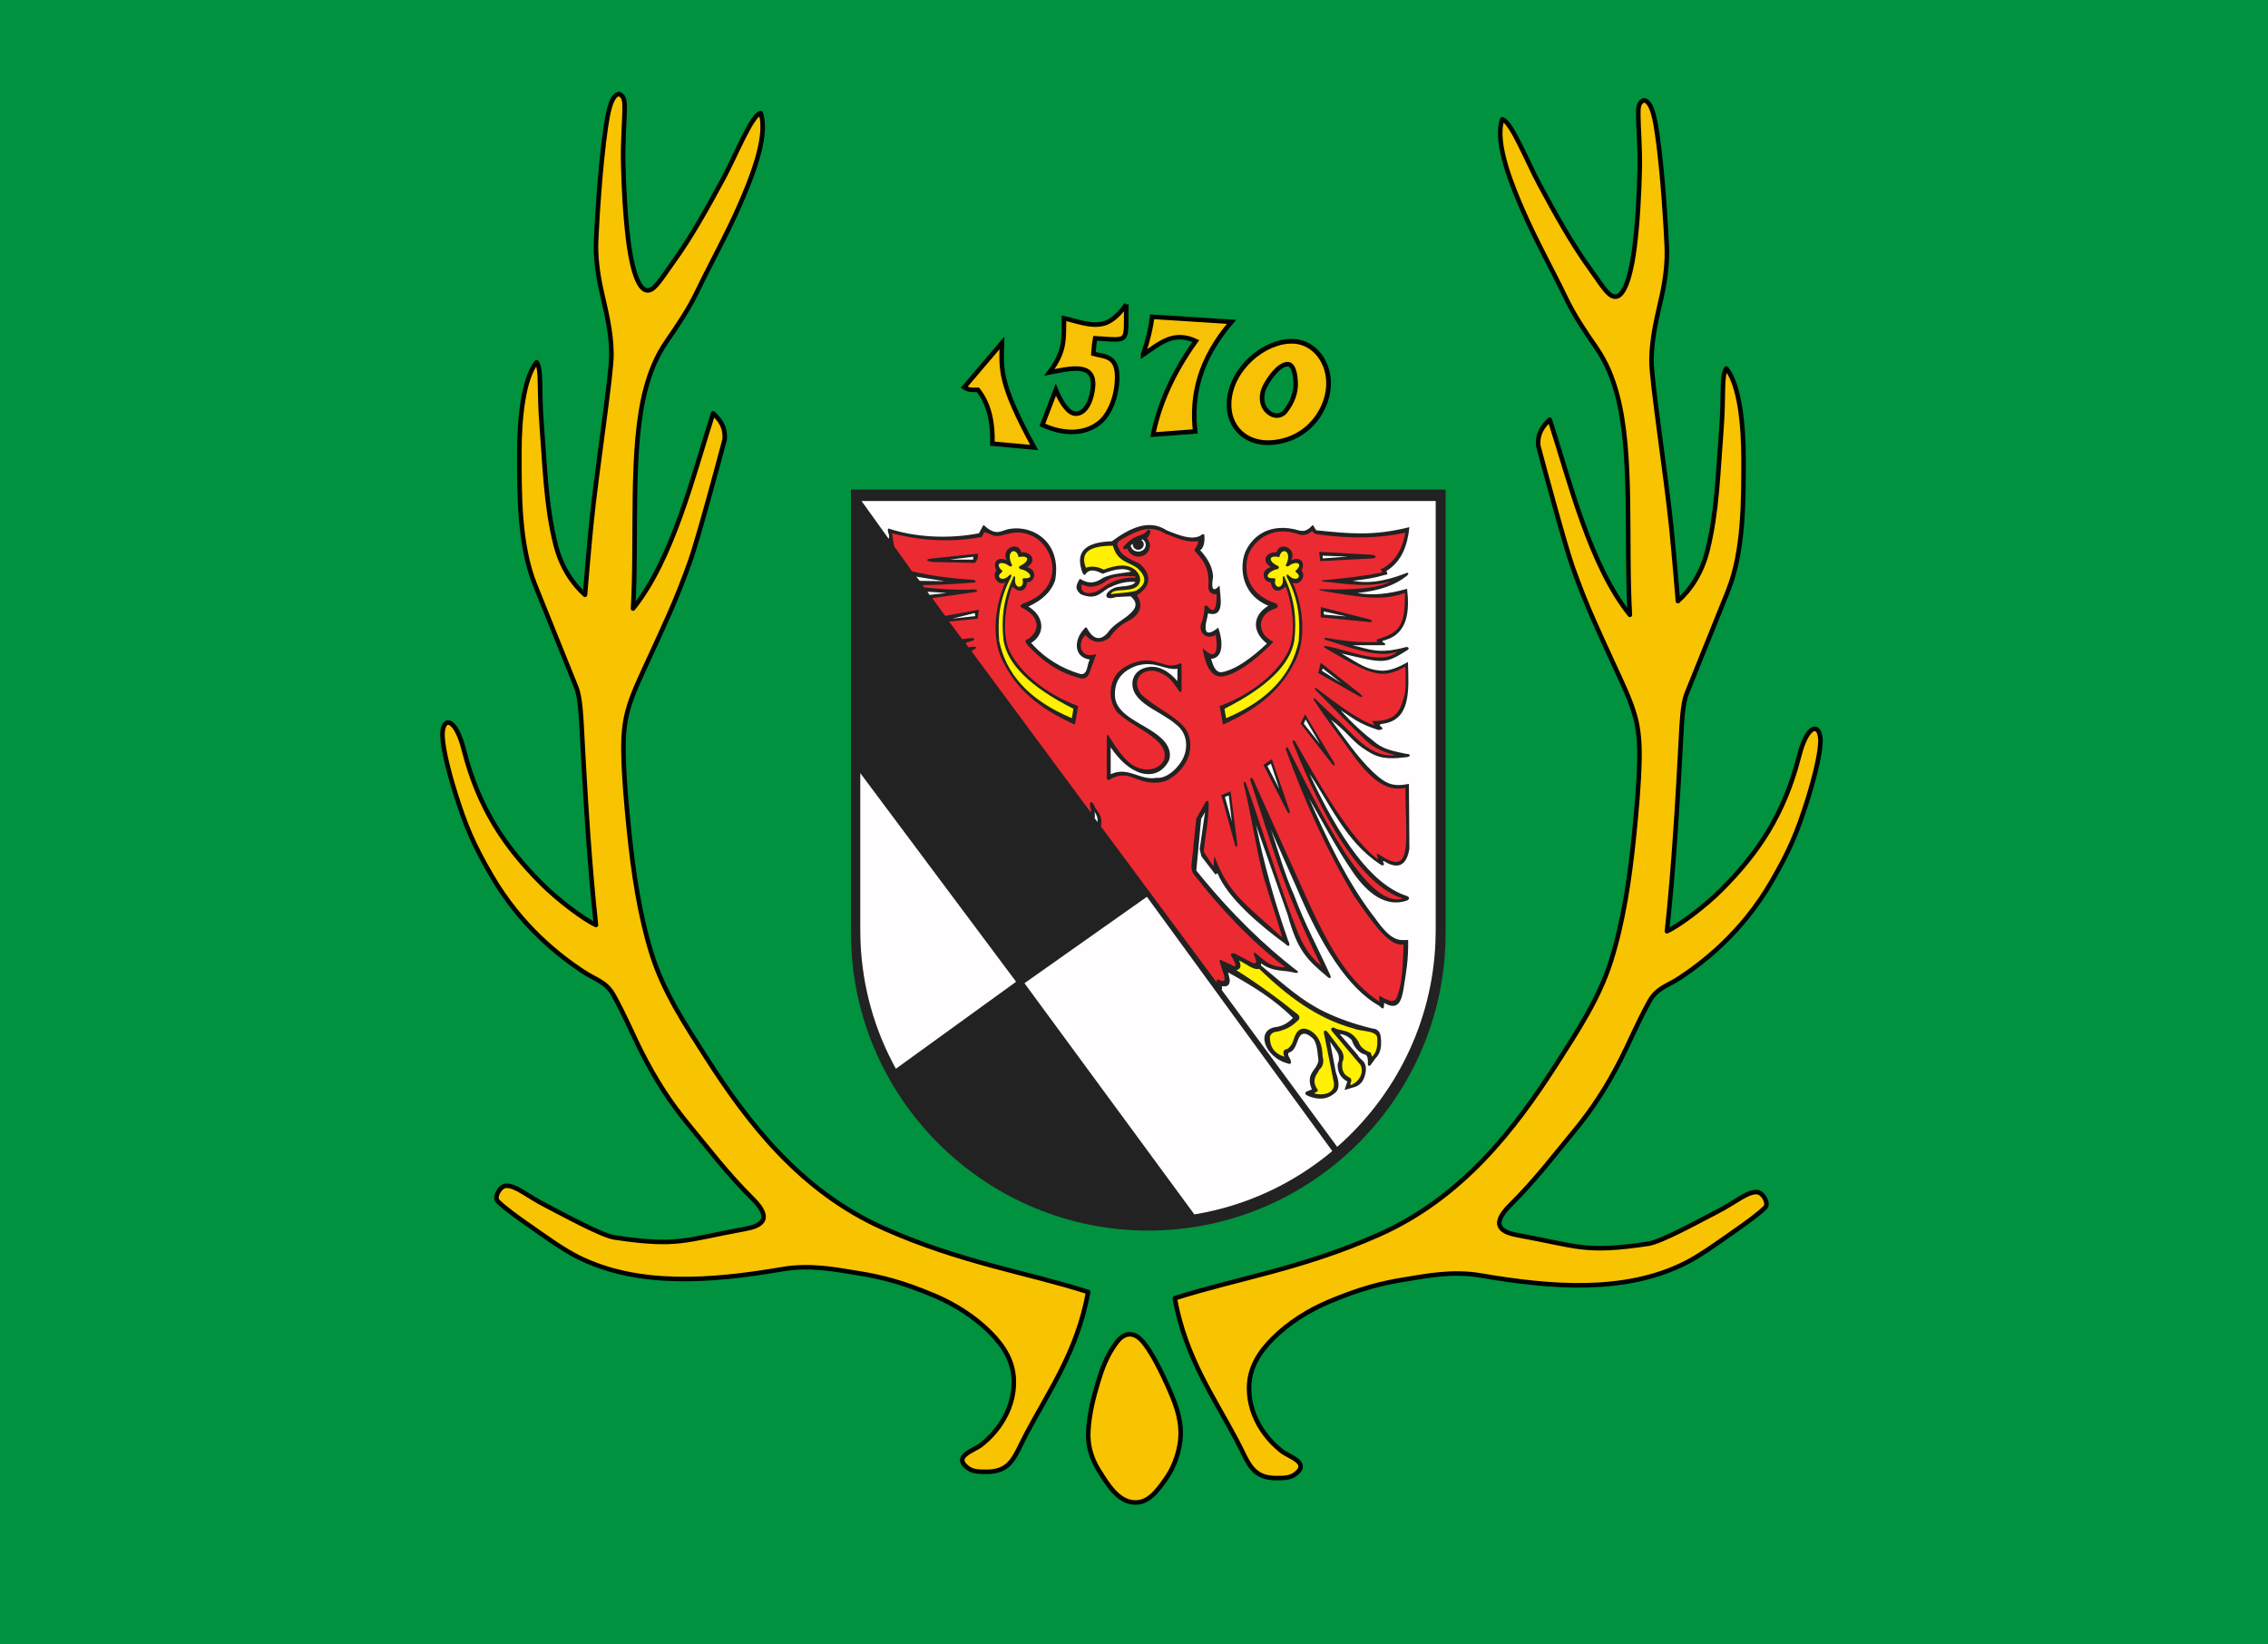 <?xml version="1.0" encoding="UTF-8" standalone="no"?>
<svg
   xmlns:dc="http://purl.org/dc/elements/1.1/"
   xmlns:cc="http://creativecommons.org/ns#"
   xmlns:rdf="http://www.w3.org/1999/02/22-rdf-syntax-ns#"
   xmlns:svg="http://www.w3.org/2000/svg"
   xmlns="http://www.w3.org/2000/svg"
   xmlns:sodipodi="http://sodipodi.sourceforge.net/DTD/sodipodi-0.dtd"
   xmlns:inkscape="http://www.inkscape.org/namespaces/inkscape"
   version="1.1"
   id="svg2"
   width="1000"
   height="725"
   viewBox="0 0 1000 725"
   sodipodi:docname="POL_Gołdap_flag.svg"
   inkscape:version="1.0.1 (3bc2e813f5, 2020-09-07)">
  <defs
     id="defs6" />
  <sodipodi:namedview
     pagecolor="#ffffff"
     bordercolor="#666666"
     borderopacity="1"
     objecttolerance="10"
     gridtolerance="10"
     guidetolerance="10"
     inkscape:pageopacity="0"
     inkscape:pageshadow="2"
     inkscape:window-width="1920"
     inkscape:window-height="1001"
     id="namedview4"
     showgrid="false"
     inkscape:zoom="0.57568993"
     inkscape:cx="533.51602"
     inkscape:cy="-90.821705"
     inkscape:window-x="-9"
     inkscape:window-y="-9"
     inkscape:window-maximized="1"
     inkscape:current-layer="g10" />
  <g
     inkscape:groupmode="layer"
     inkscape:label="Image"
     id="g10">
    <rect
       style="fill:#00923f;fill-opacity:1;stroke:none;stroke-width:2;stroke-linecap:round;stroke-linejoin:round;stroke-miterlimit:4;stroke-dasharray:none;paint-order:stroke fill markers"
       id="rect908"
       width="1000"
       height="725"
       x="0"
       y="0" />
    <g
       id="g20"
       transform="matrix(0.496,0,0,0.496,375.203,215.83)">
      <path
         style="fill:#222222;fill-rule:evenodd;stroke:none"
         d="m 0,0 h 528.609 v 393.809 l -0.214,10.801 C 522.973,545.461 406.449,658.661 264.309,658.661 122.172,658.661 5.644,545.465 0.223,404.61 L 0.008,394.297 V 0"
         id="path10" />
      <path
         style="fill:#fffdfd;fill-rule:evenodd;stroke:none"
         d="m 290.281,159.313 -0.14,10.937 c -7.622,-9.023 -15.797,-12.707 -22.289,-12.714 -6.911,-0.008 -15.934,3.164 -17.586,13.015 -1.961,19.098 24.546,25.848 38.562,38.121 10.887,8.313 10.465,21.051 6.844,29.344 -3.192,7.316 -13.61,19.246 -24.254,18.25 -14.527,2.602 -24.992,-10.484 -40.539,-3.234 l -0.004,-23.868 c 7.805,11.325 16.586,19.727 27.105,22.918 14.176,3.665 21.235,-5.015 24.082,-10.066 3.028,-5.375 1.7,-14.094 -6.453,-21.215 -13.66,-12.777 -40.543,-18.879 -40.984,-37.906 -0.379,-13.481 6.508,-21.801 19.687,-26.371 16.93,-4.645 24.227,4.375 35.977,2.793"
         id="path12" />
      <path
         style="fill:#fffdfd;fill-rule:evenodd;stroke:none"
         d="M 9.461,10.168 H 519.801 v 381.137 l -0.211,10.453 C 516.797,474.344 483.516,539.34 432.246,584.25 L 329.633,444.829 c 0.308,-1.235 0.41,-2.086 -0.012,-3.446 4.965,0.977 7.328,-0.976 7.082,-5.859 l -1.465,-6.348 c 21.215,11.762 41.653,24.207 57.645,40.547 -3.703,3.742 -8.02,6.676 -13.676,7.813 -20.523,1.789 -11.727,27.109 8.793,32.484 3.254,1.383 3.824,-0.16 2.441,-3.906 -2.195,-3.172 -2.441,-5.129 -0.73,-5.86 3.254,-0.648 5.613,-4.883 7.57,-10.746 2.278,-6.918 6.512,-7.652 12.699,-2.195 4.801,3.824 4.723,14.492 5.618,20.273 -1.465,8.793 -11.965,11.235 -5.86,25.645 l -4.883,1.953 c -1.871,1.543 -1.058,2.602 1.707,3.906 8.711,3.418 17.016,3.582 24.426,-3.418 3.254,-3.011 3.254,-8.953 0,-17.828 l -5.129,-27.109 6.106,8.793 c 2.195,3.66 2.441,7.324 0.73,10.988 -0.406,7.164 2.442,12.375 8.547,15.633 l -2.441,7.57 9.769,-2.93 c 4.965,-1.871 7.977,-6.351 9.035,-13.433 1.055,-10.012 -4.722,-9.77 -7.082,-14.652 l -16.117,-18.805 c 3.578,0.363 7.16,1.746 10.746,5.371 1.547,4.742 4.149,8.691 8.305,11.48 3.254,2.278 6.266,-0.324 6.105,9.036 -0.406,2.519 1.137,3.089 2.442,1.707 l 4.394,-6.106 c 4.579,-4.254 5.676,-11.215 4.395,-20.027 -0.895,-4.071 -3.418,-6.188 -7.57,-6.348 -15.938,-3.926 -29.735,-8.746 -42.465,-14.926 -19.973,-9.695 -33.899,-22.511 -56.215,-41.004 v -1.953 c 11.152,8.141 19.863,5.535 29.797,8.305 1.871,0.648 5.207,-0.16 1.219,-2.441 -27.52,-21.457 -56.469,-48.625 -88.555,-88.325 l 4.293,-46.011 3.465,-5.864 -4.774,32.723 1.547,6.559 12.453,16.113 1.895,-1.168 c 8.719,22.062 38.937,47.301 59.875,62.523 4.101,4.145 5.031,1.454 2.785,-2.945 -12.188,-34.523 -21.527,-68.695 -28.504,-102.574 l 28.199,80 c 8.633,31.543 16.778,39.476 34.696,54.57 2.718,2.527 4.461,2.375 3.023,-1.199 C 415.25,407.7 403.32,386.204 393.836,360.309 384.812,340.286 380.184,321.723 373.355,302.43 l 22.192,50.043 c 21.762,51.512 45.762,90.727 74.043,106.406 3.644,3.77 4.359,3.145 4.344,-2.601 12.488,7.261 15.605,-1.219 17.589,-14.332 1.864,-12.317 4.153,-23.774 3.778,-41.594 -8.055,0.129 -14.282,2.254 -29.668,-19.762 -24.297,-31.261 -41.973,-68.894 -58.426,-106.043 14.098,24.094 23.641,43.231 39.207,65.864 13.145,19.113 29.512,31.046 47.516,25.023 2.297,-0.734 3.617,-3.184 -0.434,-4.41 -30.793,-10.145 -59.086,-50.754 -85.973,-108.453 17.922,25.8 31.692,59.906 62.559,80.336 2.902,1.988 4.074,1.222 3.508,-0.766 -1.813,-2.871 0.109,-2.187 3.742,0.106 11.129,5.218 16.93,-0.219 19.082,-12.958 l -0.422,-57.679 c -14.035,2.887 -20.765,0.07 -32.082,-10.696 -13.765,-13.101 -25.012,-29.91 -37.23,-46.335 13.312,9.839 18.777,18.66 27.82,24.863 11.824,8.113 18.047,11.086 39.727,8.379 3.328,-0.254 3.519,-3.051 -0.477,-2.867 -9.473,-1.989 -19.199,-3.649 -26.457,-9.184 -11.449,-8.734 -21.77,-18.059 -31.969,-29.59 10.547,6.535 15.133,11.582 32.985,17.371 3.843,0.551 5.25,-1.34 3.164,-2.535 -2.434,-1.699 -1.61,-2.699 2.468,-3 23.336,-4.062 22.168,-28.801 21.164,-54.766 -8.753,5.067 -17.421,8.524 -25.183,7.657 -12.313,-1.379 -16.981,-5.309 -33.926,-15.243 37.867,8.868 38.172,9.836 58.602,-2.906 2.058,-1.125 1.136,-3.144 -1.125,-2.781 -24.586,6.773 -32.481,1.77 -47.828,-1.59 l 26.273,-0.055 c 3.75,0.407 3.926,-1.265 1.418,-2.347 -2.211,-1.281 -0.395,-1.672 1.715,-2.211 20.277,-5.965 21.539,-26.403 19.328,-45.578 -16.969,4.957 -31.551,6 -44.149,3.804 20.165,-2.257 33.649,-7.023 43.977,-15.398 2.383,-2.172 1.043,-3.449 -1.336,-2.047 -20.164,7.813 -34.984,9.004 -46.801,6.481 10.442,-0.977 20.082,-2.602 28.539,-5.168 3.422,-0.25 2.078,-1.696 1.332,-3.438 14.039,-8.762 18.735,-22.953 20.489,-39.012 -32.45,8.11 -53.27,5.774 -82.903,2.774 l -2.925,-4.778 c -6.282,6.571 -8.454,6.094 -16.426,3.852 -25.524,-5.449 -38.446,9.063 -43.289,19.461 -4.84,10.398 -6.45,37.402 20.187,48.559 -13.094,7.675 -15.871,22.105 -1.277,33.601 -14.856,13.984 -26.414,21.324 -35.285,24.176 -5.934,1.906 -10.418,3.734 -14.344,-10.613 10.715,-0.637 10.926,-14.426 6.363,-27.7 -11.715,9.215 -12.035,2.02 -10.777,-4.757 0.656,-3.551 1.391,-5.629 1.726,-7.965 15.731,4.324 10.528,-15.59 10.172,-24.707 -5.738,6.203 -7.66,3.59 -5.765,-7.828 -0.235,-7.305 -3.575,-15.086 -11.453,-23.567 3.007,-1.808 4.257,-7.222 3.742,-13.144 0.062,-1.84 -2.25,-1.133 -3.375,0.082 -7.813,4.586 -20.391,-0.68 -30.074,-4.586 -16.133,-10.567 -33.196,-1.742 -48.766,9.683 -27.332,0.875 -31.918,12.032 -26.168,27.864 1.074,2.148 1.812,2.433 2.719,1.355 3.675,-5.23 9.34,-3.297 15.293,-0.34 10.816,-4.191 19.937,-5.832 25.316,-1.867 -8.379,1.641 -15.914,1.414 -24.976,5.438 -8.411,5.945 -14.243,4.812 -20.727,0.847 -2.293,4.586 -5.633,8.156 0.848,13.762 15.402,6.512 18.918,-3.793 26.847,-6.453 8.028,-3.879 15.25,-5.067 21.918,-4.418 -3.512,4.527 -12.117,3.281 -18.179,4.926 -10.305,4.187 -10.762,12.289 0.679,8.492 l 13.082,-0.68 c 8.836,7.418 2.379,13.141 -3.058,17.672 -6,4.66 -12.157,7.492 -17.551,14.898 -7.113,8.231 -13.516,4.27 -17.836,-3.656 -0.762,-2.133 -2.285,-1.219 -3.199,0.453 -8.375,8.711 -9.719,24.586 5.336,26.836 -2.692,4.317 -1.422,13.516 -8.078,12.957 -16.817,-4.984 -31.715,-13.816 -44.063,-27.75 12.105,-7.113 12.844,-22.972 -2.437,-32.324 11.425,-5.195 20.082,-12.437 23.785,-23.324 6.273,-34.535 -20.903,-50.395 -42.793,-45.184 -7.559,2.43 -10.789,4.946 -20.942,-4.004 l -4,7.391 C 85.988,44.27 56.176,42.27 33.086,34.543 c -1.242,3.27 2.059,5.95 0.418,9.223 L 9.445,10.223 Z M 427.879,588 c -34.41,28.817 -76.477,48.758 -122.617,56.29 L 154.238,438.801 263.086,361.989 427.883,588 Z M 39.938,514.84 C 21.293,481.036 10.066,442.606 8.496,401.766 L 8.289,391.786 V 252.051 L 146.816,437.508 39.941,514.84 Z M 216.441,286.262 c 3.063,4.836 2.95,6.902 2.696,9.238 l -2.551,-3.468 c 0.488,-1.559 0.305,-3.344 -0.145,-5.77 z M 108.668,59.758 V 62.27 H 87.891 Z m -23.746,32.196 -16.918,-1.168 1.851,2.835 15.063,-1.664 z m 25.117,17.808 0.453,2.738 -20.547,2.282 z M 83.094,81.45 58.031,77.422 l 3.113,3.735 z m 249.34,191.797 3.421,-1.368 2.739,23.285 -6.164,-21.917 z m 37.765,-27.516 3.133,-2.07 7.516,22.652 -10.649,-20.578 z m 32.344,-37.652 1.652,-3.653 12.793,21.77 -14.449,-18.117 z m 16.902,-49.047 -0.808,2.027 17.246,10.957 -16.434,-12.984 z m 0.813,-50.731 20.086,4.461 -19.883,-1.621 -0.199,-2.84 z m -1.016,-49.512 22.32,0.809 -22.117,1.621 -0.199,-2.433 z M 258.016,44.77 c 1.355,0.844 2.261,2.324 2.261,4.012 0,2.617 -2.191,4.754 -4.879,4.754 -2.683,0 -4.879,-2.133 -4.879,-4.754 0,-0.18 0.008,-0.356 0.028,-0.528 -0.629,0.399 -1.254,0.836 -1.883,1.317 0.238,3.101 3.152,5.566 6.691,5.566 3.696,0 6.711,-2.683 6.711,-5.98 0,-1.985 -1.093,-3.746 -2.773,-4.836 -0.426,0.148 -0.856,0.297 -1.281,0.449"
         id="path14" />
      <path
         style="fill:#fff101;fill-rule:evenodd;stroke:none"
         d="m 140.754,67.961 c 1.223,0.793 2.707,0.274 2.48,-0.769 -6.515,-12.781 4.078,-16.613 5.723,-7.153 10.953,-2.121 9.141,4.438 1.27,7.84 -1.68,1.379 -0.598,2.231 0.476,2.953 6.559,0.653 14.039,8.543 3.356,8.012 -1.004,0.016 -1.743,0.035 -1.43,1.633 1.871,7.734 -8.356,9.023 -6.613,-2.449 -0.61,-1.184 -1.356,-1.711 -1.84,0.394 -8.614,18.364 -10.774,36.754 -8.512,55.825 3.531,20.734 23.125,40.976 62.098,60.624 l -1.43,8.364 c -39.184,-16.488 -58.621,-40.098 -64.547,-68.582 -1.379,-17.957 -0.578,-36.399 10.699,-57.168 0.301,-1.785 -0.445,-2.918 -2.113,-0.887 -6.066,5.961 -11.48,0.867 -7.152,-2.246 1.125,-0.914 2.25,-2.223 0.218,-3.137 -5.566,-5.949 0.946,-8.039 7.313,-3.242 z m 248.293,0 c -1.223,0.793 -2.707,0.274 -2.481,-0.769 6.512,-12.781 -4.078,-16.613 -5.722,-7.153 -10.949,-2.121 -9.137,4.438 -1.27,7.84 1.68,1.379 0.602,2.231 -0.476,2.953 -6.559,0.653 -14.036,8.543 -3.356,8.012 1,0.016 1.742,0.035 1.43,1.633 -1.875,7.734 8.355,9.023 6.613,-2.449 0.613,-1.184 1.356,-1.711 1.84,0.394 8.617,18.364 10.773,36.754 8.512,55.825 -3.532,20.734 -23.125,40.976 -62.098,60.624 l 1.43,8.364 c 39.183,-16.488 58.621,-40.098 64.547,-68.582 1.379,-17.957 0.578,-36.399 -10.7,-57.168 -0.3,-1.785 0.446,-2.918 2.114,-0.887 6.066,5.961 11.48,0.867 7.152,-2.246 -1.125,-0.914 -2.25,-2.223 -0.215,-3.137 5.567,-5.949 -0.949,-8.039 -7.312,-3.242 z m -180.16,1.551 c 5.039,-1.699 10.304,-1.133 15.8,1.695 10.747,-4.066 20.801,-5.851 28.375,0.508 5.2,5.16 4.696,10.367 2.247,13.36 -4.954,6.054 -18.016,2.988 -22.809,6.007 -2.484,1.782 -1.367,2.188 0.777,1.555 6.797,-0.848 13.664,-0.875 20.289,-2.746 7.344,-4.668 11.086,-10.672 1.188,-19.879 -7.418,-5.832 -17.727,-5.211 -21.918,-20.051 -20.094,-0.066 -29.691,5.563 -23.957,19.539 z m 136.117,349.156 c 5.941,2.442 12.777,8.907 17.828,7.325 24.598,23.628 51,44.226 84.355,53.132 6.493,2.934 21.481,1.246 20.672,9.395 0.465,8.113 -1.527,12.68 -4.64,15.633 L 462,500.489 c -5.883,-2.215 -9.387,-5.227 -10.5,-9.035 -7.406,-12.891 -15.859,-9.239 -22.227,-13.188 -2.574,-0.348 -2.914,1.531 -1.464,3.418 l 25.156,29.797 c 3.863,7.48 -2.481,15.93 -8.899,17.894 -0.695,-2.464 3.227,-5.078 -2.089,-7.39 -4.84,-2.606 -5.852,-7.403 -5.129,-13.188 1.66,-3.3 1.336,-6.8 -0.977,-10.5 l -11.969,-15.875 c -2.25,-2.547 -4.351,-1.961 -3.172,2.196 l 8.305,41.277 c 2.832,11.117 -10.355,13.293 -17.34,10.746 l 1.805,-1.164 c 1.105,-0.098 2.512,-1.391 0.637,-2.984 -4.93,-8.598 0.121,-12.278 2.195,-16.852 3.359,-2.914 4.336,-6.82 2.93,-11.723 -0.157,-10.668 -3.496,-18.16 -10.012,-22.468 -8.172,-4.84 -12.777,-1.528 -15.387,6.347 -1.238,4.567 -3.273,7.739 -6.105,9.524 -3.559,0.379 -4.051,2.879 -2.442,6.84 -9.382,-2.985 -13.101,-9.278 -12.945,-17.829 2.156,-5.746 7,-3.742 10.5,-5.617 4.641,-1.277 9.281,-3.847 13.922,-8.304 2.23,-1.672 2.473,-3.547 0.73,-5.618 -17.937,-14.515 -36.222,-27.836 -54.957,-39.566 4.391,-1.059 4.411,-4.309 2.442,-8.547"
         id="path16" />
      <path
         style="fill:#ec2a32;fill-rule:evenodd;stroke:none"
         d="m 308.602,45.95 c 0.175,2.964 -2.29,5.488 -3.434,8.234 7.973,8.551 13.555,15.379 12.625,31.105 -0.566,5.137 1.973,7.973 7.281,7.825 -0.047,12.101 -1.929,18.144 -7.859,10.855 -2.098,-1.922 -3.317,-0.543 -2.992,1.496 -0.172,4.614 -1.059,9.231 -2.993,13.848 -2.386,8.387 5.282,14.715 13.102,9.73 2.551,18.051 -1.359,22 -11.734,11.844 1.75,12.738 6.07,23.168 13.679,25.051 7.758,1.918 25.84,-6.512 49.254,-30.465 -9.828,-5.133 -11.398,-11.5 -11,-16.285 0.422,-5.09 4.418,-11.395 13.555,-13.68 1.66,-1.07 2.219,-3.242 -0.969,-4.535 -27.469,-9.16 -27.664,-32.055 -23.711,-43.16 3.274,-9.199 18.422,-27.504 45.051,-17.856 3.637,0.993 7.461,0.52 11.688,-3.183 0.519,1.457 1.785,2.765 4.687,3.031 29.57,4.192 55.934,3.449 77.949,-1.492 -2.949,17.109 -11.254,27.926 -22.156,32.715 l 2.02,2.543 c -17.872,3.625 -33.602,5.281 -51.872,6.918 -3.078,-0.024 -3.05,1.308 0.313,1.375 21.019,2.254 40.25,5.476 58.969,-0.356 -11.653,6.797 -35.672,7.871 -63.641,7.11 -1.34,0.503 2.961,1.554 4.785,1.789 30.973,5.136 49.84,9.043 71.203,1.574 0.051,14.035 -0.496,24.129 -5.734,30.914 -3.699,4.793 -9.992,7.691 -18.969,10.262 -1.117,1.121 0.125,1.621 1.496,2.246 -15.027,1.035 -30.742,-0.66 -46.769,-3.602 -1.16,-0.222 -2.645,0.66 -0.43,1.828 13.012,3.461 46.051,17.746 63.668,10.387 -12.852,12.945 -44.613,-1.719 -62.816,-4.82 -1.528,-0.379 -4.18,0.136 -0.789,1.984 18.128,10.25 32.96,20.297 46.898,22.344 8.086,1.187 14.504,-1.184 23.828,-6.035 1.102,23.23 -0.566,24.847 -2.976,32.531 -3.52,11.23 -11.008,16.027 -26.594,15.754 l 2.242,3.742 c -13.816,-3.762 -36.23,-21.187 -52.031,-33.105 -1.082,-0.582 -1.371,0.832 -0.621,1.5 16.203,16.3 29.347,30.332 45.211,45.351 6.664,6.313 15.992,10.547 26.339,12.914 -22.351,2.375 -35.628,-16.375 -51.16,-30.875 -7.168,-6.691 -11.972,-10.629 -20.543,-19.39 -0.902,-0.813 -1.929,-0.047 -1.207,1.054 10.34,16.199 22.114,31.102 31.707,44.653 16.637,23.507 31.282,37.64 49.657,33.55 0.437,49.61 6.859,79.743 -23.141,59.36 -5.004,-2.93 0.269,4.179 -1.734,3.972 -24.602,-19.144 -49.375,-62.765 -73.09,-104.558 -1.328,-1.883 -2.602,-0.985 -1.961,1.207 16.258,40.586 52.246,123.922 97.75,138.414 -33.235,10.293 -78.149,-87.172 -102.129,-133.734 -0.785,-1.286 -2.317,-0.723 -1.809,1.507 16.215,44.539 35.387,87.813 59.832,128.828 20.172,29.661 32.715,45.911 44.731,44.278 -0.403,9.648 -0.531,27.957 -3.696,39.527 -3.066,11.215 -3.734,14.035 -18.011,5.93 l 0.269,5.301 C 443.668,438.043 427.691,411.547 408.152,370 L 357.41,257.442 c -0.926,-1.723 -2.82,-1.664 -2.414,0.902 14.09,42.512 21.293,67.289 34.242,100.5 8.297,21.289 18.301,43.309 28.617,64.219 -6.812,-4.793 -14.582,-14.938 -19.785,-27.516 -15.062,-36.383 -32.566,-94.746 -47.148,-134.941 -0.32,-1.195 -2.137,-0.774 -1.809,0.902 6.422,26.547 9.422,48.199 15.512,74.231 4.164,17.808 10.996,35.468 18.914,62.547 -32.328,-29.348 -48.496,-39.457 -60.469,-72.504 l -0.89,9.195 -8.633,-13.07 c 1.488,-14.297 4.305,-27.051 4.472,-42.887 -0.085,-2.895 -1.769,-3.035 -3.167,-0.602 l -7.879,14.114 -4.336,41.988 c 0.093,3.508 0.922,6.648 3.367,8.98 22.82,29.149 48.476,56.786 80.109,81.235 -12.199,-0.731 -15.59,-3.371 -24.707,-11.231 -2.855,-3.023 -4.168,-1.863 -2.617,1.496 2.738,6.196 1.367,7.696 -4.117,4.493 l -13.477,-7.11 c -2.539,-0.57 -4.418,0.172 -2.992,2.242 5.035,8.664 4.789,11.161 -0.746,7.485 l -7.398,-3.301 c -2.164,-1.668 -3.008,-0.691 -1.649,2.926 1.246,5.328 7.563,17.488 0.219,14.664 -2.348,-0.602 -3.375,-2.524 -3.524,1.715 L 222.293,299.539 c 1.613,-12.078 -4.375,-13.074 -6.496,-19.687 -1.121,-2.078 -3.348,-3.496 -3.367,0.371 0.218,3.832 1.218,1.777 0.836,6.871 L 107.082,143.579 c 6.578,-3.582 4.473,-3.856 0.699,-3.915 l -3.226,0.637 -2.731,-3.941 6.16,-2 c 2.391,-0.352 1.922,-2.465 -0.746,-2.379 l -8.343,1.031 -11.649,-15.652 25.434,-2.598 0.922,-7.859 -29.856,5.418 -11.473,-15.824 37.368,-5.25 c 4.574,-0.602 2.32,-2.305 -0.153,-2.465 -15.301,0.75 -29.722,-0.227 -44.441,-1.828 L 63.734,84.93 c 15.161,-0.125 30.383,-1.051 46.129,-2.351 1.293,-0.305 1.485,-1.715 -0.746,-2.243 C 89.602,78.926 72.008,76.993 54.254,72.641 L 38.262,50.227 36.5,38.879 c 26.285,6.75 52.863,8.282 79.738,3.282 l 2.418,-4.426 c 2.434,0.851 4.653,1.922 7.09,2.773 8.516,3.774 17.699,-7.211 35.031,0.528 12.567,5.953 18.184,19.046 18.305,28.753 0.129,10.329 -4.813,24.122 -25.793,31.516 -3.617,1.52 -3.273,3.258 0.371,4.559 13.949,7.785 14.699,19.097 4.117,26.886 -3.039,0.594 -3.215,2.508 -1.187,5.086 12.363,13.328 26.844,24.633 46.859,29.727 3.625,1.101 6.371,-0.145 8.235,-3.742 l 6.363,-17.594 c -13.785,4.773 -17.613,-8.848 -9.66,-16.926 6.23,7.086 13.648,8.168 21.64,2.328 4.258,-6.48 9.395,-11.199 15.414,-14.156 10.555,-5.422 15.344,-12.937 8.852,-23.648 12.715,-7.426 13.527,-19.114 1.562,-28.45 -8.968,-3.648 -16.269,-7.687 -17.593,-13.101 -2.649,-3.285 -1.778,-5.988 2.617,-8.102 14.902,-8.531 25.433,-13.09 39.305,-4.625 8.601,2.782 16.101,7.766 28.449,6.364 z M 71.223,61.356 c -6.262,0.988 -3.118,2.18 0.226,2.965 l 38.586,0.91 c 2.078,-1.922 3.067,-4.66 2.965,-8.219 l -41.781,4.336 z m 346.394,43.09 42.61,10.754 c 4.519,1.07 3.445,3.297 -0.403,2.433 l -42.207,-4.054 v -9.129 z m -1.418,-49.106 1.012,8.317 46.062,-2.434 c 4.262,-0.394 4.52,-2.68 -0.605,-3.246 L 416.203,55.34 Z m -42.027,184.352 -7.488,5.101 21.488,42.075 c 1.562,1.562 2.363,1.539 1.488,-1.969 l -15.492,-45.207 z m 29.469,-39.934 -3.918,8.285 28.449,36.485 c 1.836,1.226 2.617,1.051 1.078,-2.219 z m 13.976,-45.797 34.695,27.391 c 3.45,2.703 2.637,4.191 -1.214,2.027 L 415.387,163.09 Z M 392.602,82.532 c 5.734,3.461 12.492,-4.731 8.007,-10.469 3.512,-7.832 -1.304,-12.852 -9.238,-9.238 5.5,-10.536 -10.461,-17.395 -12.934,-7.082 -8.593,-0.489 -14.734,7.191 -5.132,13.242 -9.707,2.336 -7.356,13.191 -0.098,13.551 1.242,8.593 7.246,9.367 13.195,3.753 4.633,10.801 10.844,40.868 1.985,58.211 -9.555,18.707 -32.008,37.368 -60.586,47.977 l 2.902,16.492 c 35.566,-16.015 53.145,-33.875 64.594,-57.254 9.187,-18.765 7.336,-46.324 -2.692,-69.183 z m -255.403,0 c -5.734,3.461 -12.492,-4.731 -8.004,-10.469 -3.511,-7.832 1.305,-12.852 9.239,-9.238 -5.5,-10.536 10.461,-17.395 12.933,-7.082 8.594,-0.489 14.735,7.191 5.133,13.242 9.707,2.336 7.355,13.191 0.098,13.551 -1.243,8.593 -7.243,9.367 -13.196,3.753 -4.633,10.801 -10.843,40.868 -1.984,58.211 9.551,18.707 32.008,37.368 60.586,47.977 l -2.902,16.492 c -35.567,-16.015 -53.145,-33.875 -64.59,-57.254 -9.188,-18.765 -7.336,-46.324 2.687,-69.183 z m 200.258,185.691 -8.219,3.422 12.328,44.75 c 1.192,1.812 1.969,1.949 1.825,-1.598 l -5.934,-46.578 z M 293.895,155.567 c -0.368,-1.379 -1.325,-1.453 -2.856,-0.219 -8.508,2.313 -9.75,0.414 -21.598,-2.641 -12.007,-3.183 -27.695,3.684 -33.652,11.938 -4.934,6.84 -8.437,21.105 0.816,33.23 13.883,14.176 47.52,23.993 41.649,42.528 -3.793,7.633 -13.414,10.062 -21.809,7.324 -10.34,-3.375 -17.242,-12.754 -27.328,-28.699 -0.562,-1.231 -1.851,-1.301 -1.691,0.66 l -0.067,36.578 c 0.008,2.109 1.469,1.898 2.641,1.543 6.285,-3.988 13.102,-4.82 20.551,-1.836 10.453,4.234 19.75,6.543 30.203,2.637 15.25,-7.778 25.562,-24.93 18.875,-42.008 -5.965,-13.492 -27.477,-21.176 -41.867,-34.816 -5.149,-7.504 -3.758,-13.125 -0.918,-16.422 2.668,-3.094 9.113,-6.481 17.445,-2.746 8.996,3.328 12.477,9.418 17.406,16.527 0.879,1.012 2.047,1.156 2.2,-0.438 V 155.571 Z M 242.527,50.481 c -1.129,2.547 0.11,2.887 2.547,2.375 0.211,-0.227 0.422,-0.445 0.629,-0.66 1.09,4.269 5.121,7.461 9.902,7.461 5.614,0 10.192,-4.391 10.192,-9.782 0,-2.648 -1.106,-5.054 -2.899,-6.82 0.34,-0.125 0.684,-0.254 1.028,-0.387 0.734,-1.586 1.812,-2.828 2.207,-4.757 0.054,-2.321 -1.242,-2.774 -2.887,-1.356 -4.359,6.004 -10.078,1.981 -20.73,13.934 z m -37.211,33.812 c 6.258,3.454 13.618,2.86 22.598,-3.652 6.176,-4.48 18.293,-3.625 22.598,-3.652 2.902,-0.055 3.379,1.273 1.418,1.402 -8.071,-0.777 -20.067,2.609 -28.09,8.816 -9.785,7.567 -21.188,6.079 -18.528,-2.914"
         id="path18" />
    </g>
    <path
       style="fill:#f8c300;stroke:#000000;stroke-width:2;stroke-linecap:butt;stroke-linejoin:miter;stroke-opacity:1;stroke-miterlimit:4;stroke-dasharray:none;fill-opacity:1"
       d="m 484.092,609.532 c -2.088,6.924 -3.834,14.087 -4.233,21.45 -0.306,5.649 0.935,11.453 4.856,17.636 3.863,6.09 8.29,13.413 15.372,13.777 5.757,0.296 9.533,-3.88 14.588,-11.348 3.135,-4.63 5.767,-11.986 5.895,-18.436 0.158,-7.954 -2.522,-14.615 -6.361,-23.005 -4.099,-8.958 -7.252,-14.355 -10.148,-17.893 -3.746,-4.575 -8.09,-4.681 -11.698,0.084 -4.48,5.917 -6.614,12.233 -8.272,17.734 z"
       id="path853"
       sodipodi:nodetypes="ssssssssss" />
    <path
       style="fill:#f7c105;fill-opacity:1;stroke:#000000;stroke-width:2;stroke-linecap:butt;stroke-linejoin:miter;stroke-miterlimit:4;stroke-dasharray:none;stroke-opacity:1"
       d="m 441.796,151.155 -16.659,19.576 c 1.946,1.374 3.778,1.152 6.065,1.152 5.017,6.307 6.663,14.76 6.372,23.721 l 18.424,1.689 c -15.702,-28.649 -14.518,-34.642 -14.202,-46.137 z"
       id="path855"
       sodipodi:nodetypes="cccccc" />
    <path
       style="fill:#f7c105;stroke:#000000;stroke-width:2;stroke-linecap:butt;stroke-linejoin:miter;stroke-opacity:1;stroke-miterlimit:4;stroke-dasharray:none;fill-opacity:1"
       d="m 496.621,134.211 c -0.413,17.294 2.086,15.868 -13.755,14.948 -0.432,2.195 -0.595,4.476 -0.758,6.81 4.931,1.393 10.749,0.593 10.467,10.967 -0.239,8.787 -3.554,15.134 -6.597,18.317 -6.945,6.797 -17.597,6.239 -26.372,2.06 l 5.911,-15.43 c 0,0 4.16,10.54 8.751,10.517 5.142,-0.026 7.361,-7.356 7.677,-12.211 0.704,-10.828 -10.859,-7.545 -19.269,-5.982 6.931,-9.324 6.366,-14.085 6.458,-23.888 5.512,1.158 12.103,3.977 17.839,2.239 4.07,-1.233 7.344,-5.108 9.647,-8.346 z"
       id="path857"
       sodipodi:nodetypes="cccscccssccac" />
    <path
       style="fill:#f7c105;stroke:#000000;stroke-width:2;stroke-linecap:butt;stroke-linejoin:miter;stroke-miterlimit:4;stroke-dasharray:none;stroke-opacity:1;fill-opacity:1"
       d="m 504.015,156.388 c 2.318,-7.024 3.408,-11.974 4.017,-16.719 l 34.958,2.226 c -14.268,16.675 -17.752,32.505 -16.013,48.312 l -18.565,1.411 c 2.66,-13.014 8.368,-26.65 18.836,-41.255 -9.712,-4.425 -15.386,0.601 -23.233,6.025 z"
       id="path859"
       sodipodi:nodetypes="ccccccc" />
    <path
       style="fill:#f7c105;fill-opacity:1;stroke:#000000;stroke-width:2.069;stroke-linecap:butt;stroke-linejoin:miter;stroke-miterlimit:4;stroke-dasharray:none;stroke-opacity:1"
       d="m 541.946,176.942 c -0.758,11.471 7.575,19.036 18.836,18.166 16.901,-1.305 25.541,-15.895 24.993,-27.083 -0.489,-9.979 -7.327,-17.512 -16.027,-17.579 -12.454,-0.096 -26.846,12.037 -27.802,26.496 z"
       id="path853-6-8"
       sodipodi:nodetypes="sssss" />
    <path
       style="fill:#00923f;fill-opacity:1;stroke:#000000;stroke-width:2;stroke-linecap:butt;stroke-linejoin:miter;stroke-miterlimit:4;stroke-dasharray:none;stroke-opacity:1"
       d="m 557.9,170.012 c -2.034,3.719 -1.82,7.865 0.059,10.368 2.087,2.779 5.71,4.052 8.479,1.358 3.363,-4.199 5.053,-8.575 4.831,-13.179 -0.147,-3.04 -0.739,-8.323 -3.858,-7.995 -3.463,0.364 -7.203,5.227 -9.512,9.448 z"
       id="path853-6"
       sodipodi:nodetypes="sscsss" />
    <path
       style="fill:#f8c301;fill-opacity:1;stroke:#000000;stroke-width:2;stroke-linecap:butt;stroke-linejoin:round;stroke-miterlimit:4;stroke-dasharray:none;stroke-opacity:1"
       d="m 272.985,41.454 c 2.574,1.043 2.427,3.616 2.418,6.916 -0.014,5.24 -0.862,13.99 -0.615,23.826 0.275,10.927 0.824,22.41 2.27,34.042 0.967,7.784 3.581,22.594 8.958,21.768 2.997,-0.461 5.939,-5.74 10.703,-12.293 7.974,-10.968 15.465,-24.505 22.343,-37.286 5.312,-9.871 12.358,-27.69 16.32,-28.592 3.745,10.468 -5.064,30.972 -9.068,40.18 -5.84,13.428 -12.937,26.026 -19.095,38.849 -3.387,7.053 -8.014,14.06 -13.102,21.382 -4.682,6.739 -7.356,13.533 -9.326,20.805 -7.112,26.245 -3.827,65.445 -5.665,97.25 17.614,-21.819 26.665,-59.286 35.313,-86.056 2.937,2.75 5.543,5.954 5.067,11.515 -2.635,10.033 -11.837,44.114 -15.196,53.609 -6.23,17.612 -12.026,29.521 -17.627,41.82 -4.278,9.393 -7.936,16.596 -10.004,24.447 -1.459,5.54 -1.909,11.384 -1.77,18.535 0.209,10.75 1.242,22.17 2.376,33.394 1.946,19.256 4.728,38.038 10.172,55.362 5.14,16.356 14.705,30.876 23.694,44.933 18.633,29.14 41.836,59.431 78.828,75.809 34.104,15.099 62.754,19.273 89.818,27.943 -4.824,26.197 -16.805,42.796 -27.329,62.642 -5.274,9.946 -6.524,17.009 -18.428,16.627 -2.702,-0.086 -5.278,0.063 -7.841,-2.085 -5.834,-4.831 3.17,-7.272 6.311,-9.704 1.719,-1.331 14.056,-10.793 14.508,-27.024 0.266,-9.563 -4.435,-16.646 -10.531,-22.751 -6.91,-6.921 -15.787,-12.434 -24.443,-16.089 -13.798,-5.826 -23.386,-8.323 -34.257,-10.018 -8.28,-1.291 -20.14,-3.835 -32.853,-1.654 -32.049,5.499 -63.632,7.697 -89.763,-5.191 -6.73,-3.319 -14.865,-9.2 -22.522,-14.574 -5.083,-3.568 -9.98,-7.065 -13.169,-10.175 -1.844,-1.798 1.035,-6.727 3.608,-6.832 4.475,-0.184 9.14,4.381 17.806,8.794 6.614,3.367 24.196,13.117 30.078,13.994 28.17,4.202 30.685,1.137 57.396,-3.722 6.238,-1.135 13.191,-3.713 3.558,-13.277 -11.452,-11.369 -19.487,-22.125 -27.866,-32.205 -8.708,-10.475 -14.94,-20.377 -20.818,-31.835 -3.997,-7.791 -7.541,-16.508 -12.712,-25.81 -3.329,-5.989 -7.987,-6.759 -13.497,-10.427 -9.727,-6.475 -27.143,-19.471 -40.458,-42.511 -7.828,-13.545 -11.132,-21.307 -15.575,-35.337 -3.937,-12.43 -6.302,-23.285 -5.855,-27.849 0.663,-6.768 5.912,-5.626 9.332,7.855 6.586,25.963 18.247,42.945 34.117,58.907 7.268,7.31 18.718,15.957 24.182,18.424 -3.047,-28.358 -4.73,-57.469 -6.246,-86.108 -0.266,-5.032 -0.626,-14.16 -2.44,-18.663 l -18.183,-45.155 c -7.147,-17.75 -6.88,-40.6 -6.903,-58.113 -0.019,-15.058 1.717,-32.826 7.594,-40.073 2.289,2.978 0.96,11.489 2.226,27.498 1.413,17.858 1.794,35.462 6.064,52.647 2.46,9.9 7.322,17.329 13.05,22.416 0,0 1.754,-21.139 2.84,-31.858 2.415,-23.829 8.883,-65.067 8.828,-74.234 -0.062,-10.482 -2.72,-20.101 -4.529,-28.404 -1.773,-8.134 -2.505,-15.056 -2.226,-21.802 0.269,-6.508 1.666,-32.211 4.263,-49.854 0.792,-5.38 2.217,-14.438 5.87,-14.631 z"
       id="path891"
       sodipodi:nodetypes="csssssscsssscccsssssssscsscssssssssssssssssssssssscsssscsscsssssc" />
    <path
       style="fill:#f8c301;fill-opacity:1;stroke:#000000;stroke-width:2;stroke-linecap:butt;stroke-linejoin:round;stroke-miterlimit:4;stroke-dasharray:none;stroke-opacity:1"
       d="m 724.777,44.218 c -2.574,1.043 -2.427,3.616 -2.418,6.916 0.014,5.24 0.862,13.99 0.615,23.826 -0.275,10.927 -0.824,22.41 -2.27,34.042 -0.967,7.784 -3.581,22.594 -8.958,21.768 -2.997,-0.461 -5.939,-5.74 -10.703,-12.293 -7.974,-10.968 -15.465,-24.505 -22.343,-37.286 -5.312,-9.871 -12.358,-27.69 -16.32,-28.592 -3.745,10.468 5.064,30.972 9.068,40.18 5.84,13.428 12.937,26.026 19.095,38.849 3.387,7.053 8.014,14.06 13.102,21.382 4.682,6.739 7.356,13.533 9.326,20.805 7.112,26.245 3.827,65.445 5.665,97.25 -17.614,-21.819 -26.665,-59.286 -35.313,-86.056 -2.937,2.75 -5.543,5.954 -5.067,11.515 2.635,10.033 11.837,44.114 15.196,53.609 6.23,17.612 12.026,29.521 17.627,41.82 4.278,9.393 7.936,16.596 10.004,24.447 1.459,5.54 1.909,11.384 1.77,18.535 -0.209,10.75 -1.242,22.17 -2.376,33.394 -1.946,19.256 -4.728,38.038 -10.172,55.362 -5.14,16.356 -14.705,30.876 -23.694,44.933 -18.633,29.14 -41.836,59.431 -78.828,75.809 -34.104,15.099 -62.754,19.273 -89.818,27.943 4.824,26.197 16.805,42.796 27.329,62.642 5.274,9.946 6.524,17.009 18.428,16.627 2.702,-0.086 5.278,0.063 7.841,-2.085 5.834,-4.831 -3.17,-7.272 -6.311,-9.704 -1.719,-1.331 -14.056,-10.793 -14.508,-27.024 -0.266,-9.563 4.435,-16.646 10.531,-22.751 6.91,-6.921 15.787,-12.434 24.443,-16.089 13.798,-5.826 23.386,-8.323 34.257,-10.018 8.28,-1.291 20.14,-3.835 32.853,-1.654 32.049,5.499 63.632,7.697 89.763,-5.191 6.73,-3.319 14.865,-9.2 22.522,-14.574 5.083,-3.568 9.98,-7.065 13.169,-10.175 1.844,-1.798 -1.035,-6.727 -3.608,-6.832 -4.475,-0.184 -9.14,4.381 -17.806,8.794 -6.614,3.367 -24.196,13.117 -30.078,13.994 -28.17,4.202 -30.685,1.137 -57.396,-3.722 -6.238,-1.135 -13.191,-3.713 -3.558,-13.277 11.452,-11.369 19.487,-22.125 27.866,-32.205 8.708,-10.475 14.94,-20.377 20.818,-31.835 3.997,-7.791 7.541,-16.508 12.712,-25.81 3.329,-5.989 7.987,-6.759 13.497,-10.427 9.727,-6.475 27.143,-19.471 40.458,-42.511 7.828,-13.545 11.132,-21.307 15.575,-35.337 3.937,-12.43 6.302,-23.285 5.855,-27.849 -0.663,-6.768 -5.912,-5.626 -9.332,7.855 -6.586,25.963 -18.247,42.945 -34.117,58.907 -7.268,7.31 -18.718,15.957 -24.182,18.424 3.047,-28.358 4.73,-57.469 6.246,-86.108 0.266,-5.032 0.626,-14.16 2.44,-18.663 l 18.183,-45.155 c 7.147,-17.75 6.88,-40.6 6.903,-58.113 0.019,-15.058 -1.717,-32.826 -7.594,-40.073 -2.289,2.978 -0.96,11.489 -2.226,27.498 -1.413,17.858 -1.794,35.462 -6.064,52.647 -2.46,9.9 -7.322,17.329 -13.05,22.416 0,0 -1.754,-21.139 -2.84,-31.858 -2.415,-23.829 -8.883,-65.067 -8.828,-74.234 0.062,-10.482 2.72,-20.101 4.529,-28.404 1.773,-8.134 2.505,-15.056 2.226,-21.802 -0.269,-6.508 -1.666,-32.211 -4.263,-49.854 -0.792,-5.38 -2.217,-14.438 -5.87,-14.631 z"
       id="path891-8"
       sodipodi:nodetypes="csssssscsssscccsssssssscsscssssssssssssssssssssssscsssscsscsssssc" />
  </g>
</svg>
